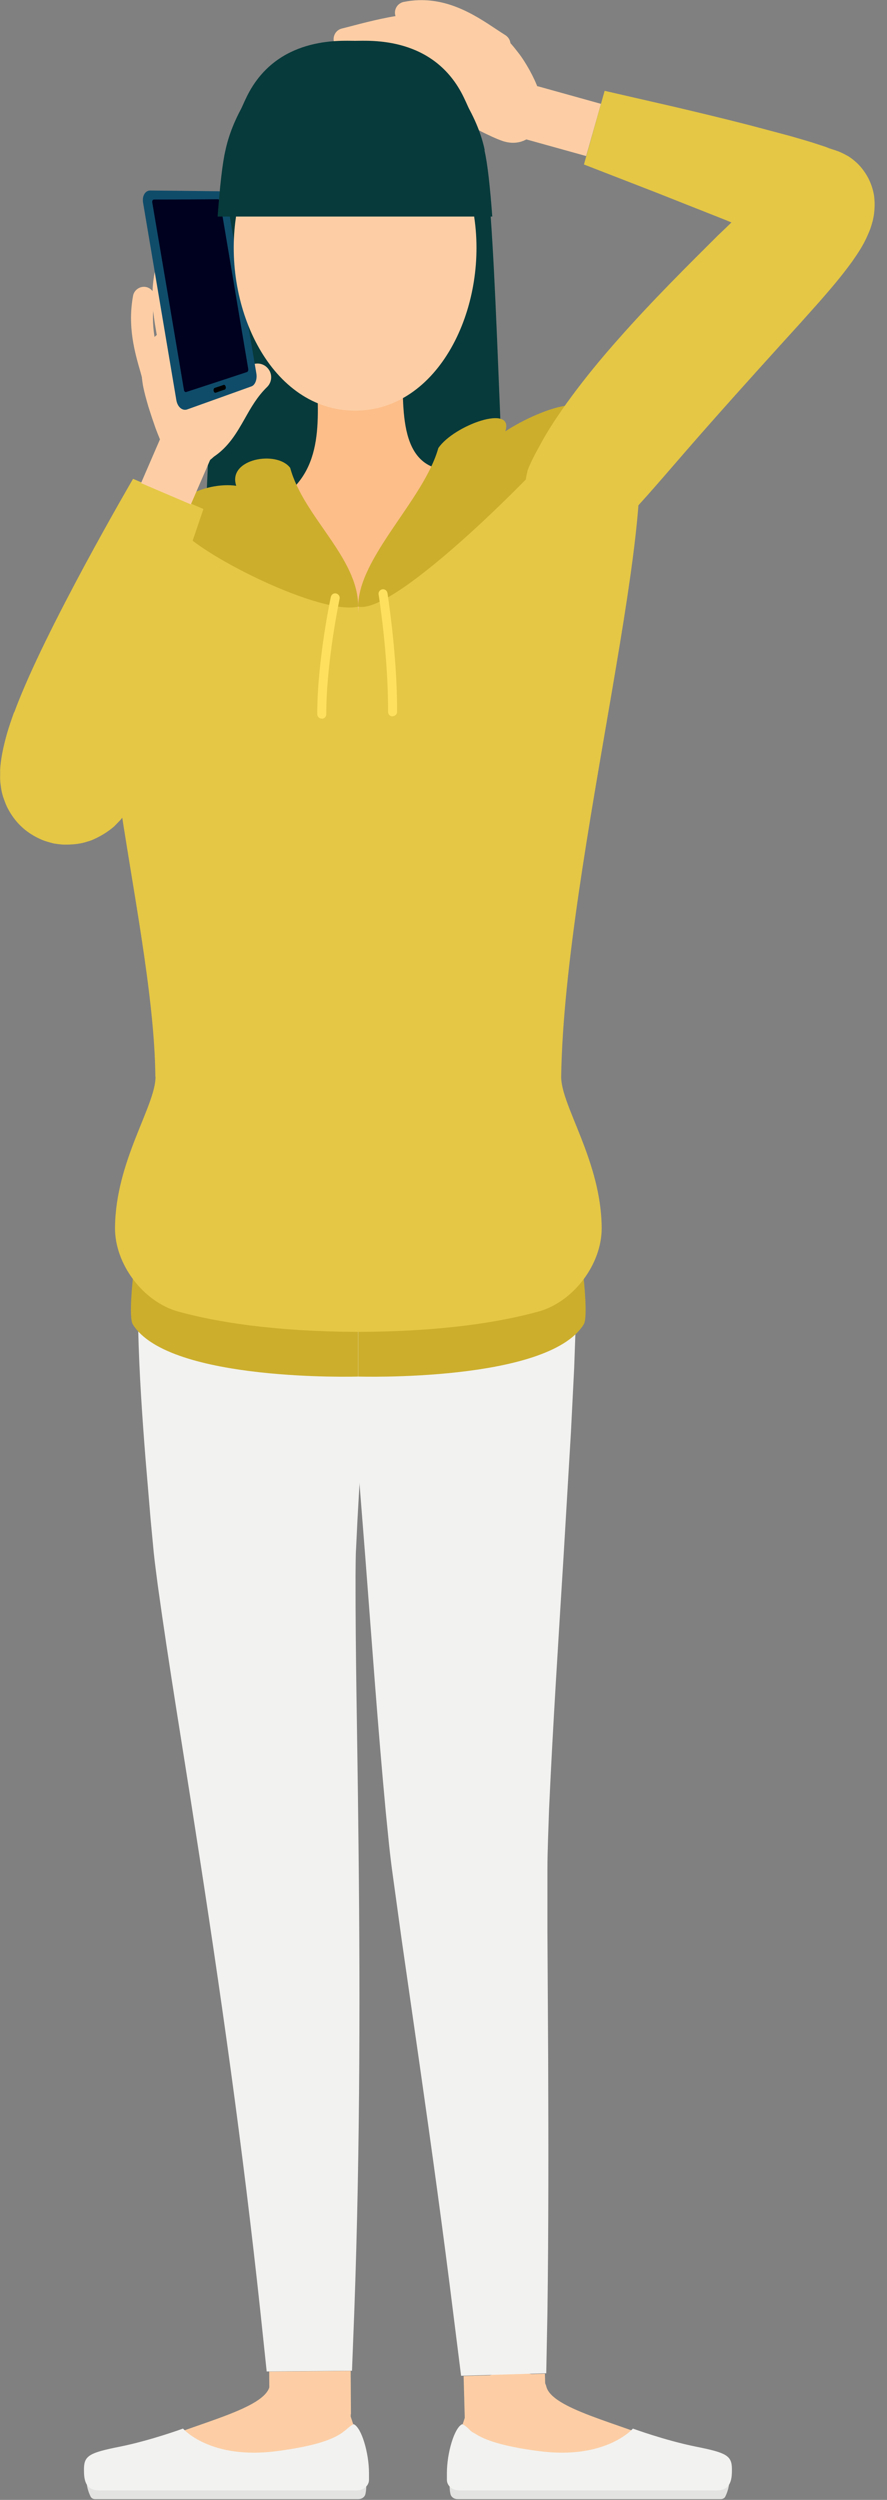<svg width="60" height="169" viewBox="0 0 60 169" fill="none" xmlns="http://www.w3.org/2000/svg">
<rect x="0" y="0" width="60" height="169" fill="#808080" stroke="none"/>
<g clip-path="url(#clip0_32_1808)">
<path d="M28.96 6.33C29.27 6.74 29.65 7.06 30.04 7.37C30.44 7.67 30.87 7.93 31.3 8.19C31.73 8.45 32.17 8.69 32.61 8.92C33.06 9.14 33.51 9.36 33.99 9.53C35.32 9.98 36.45 9.15 36.62 7.8C36.7 7.21 36.62 6.6 36.43 6.07C36.26 5.59 36.05 5.16 35.82 4.74C35.59 4.33 35.34 3.92 35.04 3.54C34.75 3.16 34.43 2.78 34.06 2.44C33.68 2.1 33.24 1.77 32.74 1.55C30.77 0.66 28.63 1.81 28.15 3.32C27.84 4.3 28.22 5.36 28.95 6.34L28.96 6.33Z" fill="#FDCEA5"/>
<path d="M29.46 6.15C29.34 6.15 29.21 6.12 29.1 6.05C28.27 5.57 24.7 5.2 23.18 5.53C22.78 5.61 22.39 5.37 22.3 4.97C22.21 4.57 22.46 4.18 22.86 4.09C24.51 3.73 28.53 4.03 29.83 4.77C30.18 4.97 30.31 5.42 30.11 5.78C29.97 6.02 29.72 6.15 29.47 6.15H29.46Z" fill="#FDCEA5"/>
<path d="M33.01 8.65C33.01 8.65 32.96 8.65 32.93 8.65C32.35 8.6 31.75 8.51 31.13 8.42C29.87 8.24 28.57 8.04 27.1 8.13C26.59 8.15 26.16 7.77 26.13 7.26C26.1 6.75 26.49 6.32 27 6.29C28.66 6.19 30.12 6.41 31.41 6.6C31.99 6.69 32.55 6.77 33.1 6.82C33.61 6.87 33.98 7.31 33.94 7.82C33.9 8.3 33.5 8.66 33.02 8.66L33.01 8.65Z" fill="#FDCEA5"/>
<path d="M21.47 5.09C21.15 5.09 20.85 4.88 20.76 4.55C20.65 4.16 20.88 3.75 21.27 3.64C21.69 3.52 22.13 3.39 22.58 3.26C24.9 2.57 27.54 1.79 29.35 2.28C29.74 2.39 29.98 2.79 29.87 3.18C29.77 3.57 29.37 3.81 28.97 3.7C27.56 3.32 25.03 4.07 23 4.67C22.54 4.81 22.09 4.94 21.67 5.06C21.6 5.08 21.54 5.09 21.47 5.09Z" fill="#FDCEA5"/>
<path d="M23.3 3.38C22.97 3.38 22.67 3.16 22.59 2.83C22.49 2.44 22.72 2.03 23.12 1.93L23.4 1.86C25.87 1.21 28.94 0.41 30.78 1.28C31.15 1.45 31.31 1.89 31.13 2.26C30.96 2.63 30.52 2.79 30.15 2.61C28.79 1.97 25.77 2.76 23.77 3.28L23.49 3.35C23.43 3.37 23.37 3.37 23.3 3.37V3.38Z" fill="#FDCEA5"/>
<path d="M33.79 3.74C33.66 3.74 33.52 3.7 33.4 3.63C33.2 3.5 32.99 3.36 32.77 3.22C31.39 2.3 29.68 1.16 27.6 1.58C27.21 1.66 26.81 1.4 26.73 1C26.65 0.6 26.91 0.21 27.31 0.13C29.99 -0.41 32.07 0.98 33.59 1.99C33.8 2.13 34 2.26 34.19 2.38C34.53 2.6 34.64 3.05 34.42 3.4C34.28 3.62 34.04 3.74 33.8 3.74H33.79Z" fill="#FDCEA5"/>
<path d="M45.3 165.28C41.71 163.76 37.31 162.84 36.95 161.32C36.59 159.8 31.75 160.1 31.75 161.93C31.75 163.76 29.52 166.82 31.3 168.02C33.1 169.24 47.54 168.63 48.62 168.02C48.74 166.12 48.9 166.8 45.31 165.28H45.3Z" fill="#FDCEA5"/>
<path d="M49.33 167.72C49.33 167.42 30.94 166.81 30.58 167.42C30.36 167.79 30.4 168.28 30.47 168.6C30.51 168.8 30.71 168.95 30.95 168.95H48.76C48.89 168.95 49.01 168.88 49.06 168.78C49.17 168.56 49.33 168.15 49.33 167.73V167.72Z" fill="#E3E3E1"/>
<path d="M31.26 163.88C31.95 164.17 31.87 165.1 36.43 165.7C40.99 166.31 42.81 164.18 42.81 164.18C42.81 164.18 44.99 164.98 47.07 165.4C49.14 165.81 49.5 166.01 49.51 166.9C49.51 167.48 49.51 168.36 48.48 168.36H31.06C30.6 168.36 30.23 168.04 30.23 167.65V167.19C30.23 165.84 30.73 164.11 31.27 163.88H31.26Z" fill="#F2F2F0"/>
<path d="M9.89 165.28C13.48 163.76 17.88 162.84 18.24 161.32C18.6 159.8 23.44 160.1 23.44 161.93C23.44 163.76 25.67 166.82 23.89 168.02C22.09 169.24 7.65 168.63 6.57 168.02C6.45 166.12 6.29 166.8 9.88 165.28H9.89Z" fill="#FDCEA5"/>
<path d="M5.86 167.72C5.86 167.42 24.25 166.81 24.61 167.42C24.83 167.79 24.79 168.28 24.72 168.6C24.68 168.8 24.48 168.95 24.24 168.95H6.43C6.3 168.95 6.18 168.88 6.13 168.78C6.02 168.56 5.86 168.15 5.86 167.73V167.72Z" fill="#E3E3E1"/>
<path d="M23.93 163.88C23.24 164.17 23.32 165.1 18.76 165.7C14.2 166.31 12.38 164.18 12.38 164.18C12.38 164.18 10.2 164.98 8.12 165.4C6.05 165.81 5.69 166.01 5.68 166.9C5.68 167.48 5.68 168.36 6.71 168.36H24.13C24.59 168.36 24.96 168.04 24.96 167.65V167.19C24.96 165.84 24.46 164.11 23.92 163.88H23.93Z" fill="#F2F2F0"/>
<path d="M34.55 41.06C33.82 33.65 33.61 15.26 32.79 10.9C32.59 9.67 32.16 8.22 31.37 6.58C29.37 2.43 25.01 2.76 24.02 2.76C23.04 2.76 18.67 2.43 16.67 6.58C15.88 8.22 15.46 9.67 15.25 10.9C14.42 15.26 14.22 33.64 13.49 41.06C15.11 39.83 32.92 39.83 34.54 41.06H34.55Z" fill="#073A3B"/>
<path d="M36.95 160.47L37.03 156.34C37.11 150.6 37.1 144.86 37.08 139.15L37.03 130.6V126.38C37.03 125.68 37.05 125.01 37.07 124.37L37.14 122.34C37.39 116.79 37.76 111.09 38.11 105.41L38.62 96.83L38.84 92.47L38.92 90.21C38.93 89.41 38.94 88.52 38.92 87.76V86.99C38.79 83.21 35.55 80.34 32.13 80.94L28.51 81.51C25.04 82.12 22.68 85.05 23.12 88.25L23.2 88.72C23.31 89.38 23.38 89.93 23.46 90.56L23.67 92.58L24.04 96.76L24.71 105.26C25.15 110.96 25.55 116.65 26.09 122.44L26.31 124.64C26.39 125.4 26.48 126.14 26.58 126.85L27.17 131.13L28.39 139.61C29.2 145.26 29.98 150.9 30.68 156.55L31.19 160.61L36.96 160.44L36.95 160.47Z" fill="#F2F2F0"/>
<path d="M36.94 163.38L36.86 160.47L31.36 160.63L31.44 163.5C31.45 164.12 31.97 164.61 32.59 164.6L35.84 164.53C36.46 164.52 36.95 164 36.94 163.37V163.38Z" fill="#FDCEA5"/>
<path d="M23.81 160.28L23.97 156.15C24.37 145.05 24.37 133.95 24.23 122.89C24.17 117.38 24.04 111.81 24.05 106.52C24.06 105.89 24.05 105.2 24.09 104.62L24.18 102.75L24.41 98.69C24.58 96.01 24.78 93.39 25.08 90.9L25.16 90.26C25.33 88.71 24.82 87.3 23.87 86.16C22.91 85.03 21.5 84.12 19.8 83.8L16.2 83.13C14.47 82.8 12.76 83.32 11.47 84.49C10.18 85.66 9.35 87.44 9.35 89.35V89.92C9.42 92.9 9.62 95.76 9.84 98.57L10.19 102.74L10.4 104.96C10.48 105.73 10.58 106.42 10.67 107.15C11.45 112.78 12.36 118.16 13.2 123.61C14.9 134.47 16.44 145.32 17.61 156.25L18.04 160.32L23.81 160.27V160.28Z" fill="#F2F2F0"/>
<path d="M23.74 163.19L23.72 160.28L18.21 160.33L18.23 163.2C18.23 163.82 18.74 164.32 19.36 164.32H22.61C23.23 164.32 23.73 163.81 23.73 163.18L23.74 163.19Z" fill="#FDCEA5"/>
<path d="M12.34 75.03C11.05 64.68 9.75 54.34 8.46 43.99C8.29 42.61 8.5 41.22 9.07 39.99C9.92 38.16 11.19 36.69 12.87 35.6C13.5 35.19 15.9 34.94 16.67 34.71C16.92 34.64 33.3 31.19 33.61 31.07C34.56 30.7 37.31 29.24 38.06 29.11C40.06 28.78 41.45 29.24 41.93 30.57C42.26 31.49 41.58 33.76 40.85 36.23C38.85 49.15 37.76 62.06 36.14 75.03H12.34Z" fill="#FDBE89"/>
<path d="M24.24 92.19C17.23 92.19 9.61 90.49 9.66 89.55C9.66 89.55 8.48 85.66 9.89 81.23C11.54 76.05 12.07 73.25 12.07 73.25H36.42C36.42 73.25 37.06 76.58 38.65 81.23C39.88 84.83 38.83 89.55 38.83 89.55C38.88 90.49 31.26 92.19 24.25 92.19H24.24Z" fill="#F2F2F0"/>
<path d="M27.23 26.11C26.22 26.6 22.41 26.76 21.48 26.45C21.56 29.6 21.66 33.33 16.66 34.71C19.69 35.9 21.2 36.49 24.23 37.68C27.33 36.49 29.75 34.32 33.6 31.07C27.37 33.52 27.31 29.11 27.23 26.11Z" fill="#FDBE89"/>
<path d="M39.48 89.54C37.05 93.45 24.24 93.06 24.24 93.06V89.44C30.34 88.23 33.39 87.62 39.48 86.41C39.48 86.41 39.78 89.13 39.48 89.54Z" fill="#CCAE2C"/>
<path d="M37.96 72.79C38.18 58.11 45.33 32.65 42.71 28.51C42.23 27.76 36.94 29.44 36.94 29.44C36.94 29.44 35.49 31.91 29.18 35.43C26.25 37.06 24.24 39.09 24.24 41.48V90.04C29.88 90.02 33.78 89.39 36.41 88.67C38.79 88.02 40.72 85.46 40.7 83C40.67 78.49 37.94 74.74 37.96 72.78V72.79Z" fill="#E5C745"/>
<path d="M29.65 30.29C30.71 28.74 34.82 27.27 34.18 29.16C36.77 27.47 40.73 26.36 38.8 28.87C36.87 31.38 26.75 41.6 24.23 41.01C24.23 37.68 28.67 33.79 29.65 30.29Z" fill="#CCAE2C"/>
<path d="M26.55 48.43C26.38 48.43 26.25 48.29 26.25 48.12C26.27 44.35 25.62 40.23 25.61 40.19C25.58 40.02 25.7 39.87 25.86 39.84C26.03 39.81 26.18 39.93 26.21 40.09C26.21 40.13 26.88 44.3 26.86 48.12C26.86 48.29 26.72 48.42 26.56 48.42L26.55 48.43Z" fill="#FEE05E"/>
<path d="M8.99 89.54C11.42 93.45 24.23 93.06 24.23 93.06V89.44C18.13 88.23 15.08 87.62 8.99 86.41C8.99 86.41 8.69 89.13 8.99 89.54Z" fill="#CCAE2C"/>
<path d="M10.51 72.79C10.4 61.77 4.51 43.89 8.68 37.68C9.74 36.09 13.79 35.15 13.79 35.15C13.79 35.15 14.88 36.39 20.02 36.88C22.41 37.11 24.24 39.09 24.24 41.48V90.04C18.6 90.02 14.7 89.39 12.07 88.67C9.69 88.02 7.76 85.46 7.78 83C7.81 78.49 10.54 74.74 10.52 72.78L10.51 72.79Z" fill="#E5C745"/>
<path d="M19.63 31.63C18.72 30.42 15.37 31.02 15.98 32.84C13.85 32.54 10.61 34 12.23 35.84C13.85 37.68 21.76 41.61 24.23 41.01C24.23 37.68 20.54 34.96 19.63 31.63Z" fill="#CCAE2C"/>
<path d="M21.76 48.58C21.59 48.58 21.46 48.44 21.46 48.28C21.46 44.66 22.37 40.39 22.38 40.35C22.42 40.19 22.57 40.08 22.74 40.12C22.9 40.16 23.01 40.32 22.97 40.48C22.97 40.52 22.07 44.73 22.07 48.29C22.07 48.46 21.93 48.59 21.77 48.59L21.76 48.58Z" fill="#FEE05E"/>
<path d="M0.94 48.18C0.76 48.68 0.61 49.13 0.49 49.53C0.4 49.85 0.31 50.18 0.22 50.59C0.18 50.79 0.13 51.02 0.09 51.29C0.07 51.44 0.05 51.56 0.03 51.76L0.01 52.04V52.45C9.76566e-05 52.55 0.01 52.81 0.04 53.04L0.09 53.39C0.13 53.61 0.19 53.83 0.27 54.04L0.39 54.36L0.47 54.54C0.52 54.64 0.57 54.74 0.63 54.84C0.86 55.24 1.16 55.62 1.49 55.92C1.89 56.3 2.54 56.7 3.16 56.89C3.32 56.94 3.47 56.98 3.63 57.02L3.89 57.06C4.06 57.08 4.23 57.1 4.4 57.1C4.75 57.1 5.11 57.08 5.46 57.01C5.63 56.98 5.8 56.93 5.96 56.88C6.11 56.84 6.33 56.75 6.36 56.73C6.65 56.6 6.94 56.44 7.21 56.26C7.34 56.17 7.48 56.07 7.6 55.97C7.75 55.85 7.74 55.85 7.81 55.78L8.13 55.45C8.85 54.61 9.02 54.21 9.26 53.76C10.08 52.12 10.49 50.81 10.93 49.45C11.75 46.77 12.28 44.29 12.46 42.64C12.57 41.98 12.64 41.42 12.66 40.98C12.33 36.78 8.31 35.33 6.02 38.64C5.73 39.05 5.43 39.65 5.11 40.41C4.39 41.9 3.68 44.32 2.95 46.7C2.77 47.27 2.59 47.85 2.41 48.43C2.23 48.97 2.04 49.5 1.92 49.83C1.89 49.92 1.88 49.94 1.86 50C1.86 50 1.88 49.98 1.9 49.97H1.93C1.97 49.91 2.01 49.86 2.05 49.82C2.17 49.72 2.12 49.74 2.56 49.42C2.73 49.31 2.92 49.21 3.11 49.14L3.35 49.05C3.47 49.01 3.59 48.97 3.72 48.94C3.97 48.88 4.24 48.85 4.51 48.84C4.77 48.84 5.03 48.87 5.27 48.92C5.71 49 6.27 49.21 6.69 49.51C7.16 49.86 7.31 50.03 7.56 50.34C7.67 50.48 7.76 50.63 7.85 50.79L7.96 51.02L8.01 51.13C8.07 51.27 8.12 51.42 8.16 51.57C8.2 51.72 8.23 51.9 8.23 51.92C8.25 52.04 8.26 52.17 8.26 52.29C8.26 52.53 8.23 52.58 8.23 52.55C8.23 52.54 8.23 52.46 8.23 52.4C8.25 52.24 8.27 52.06 8.31 51.86C8.37 51.54 8.46 51.12 8.59 50.62C9.24 48.02 10.55 43.91 11.68 40.52C12.84 37.13 13.76 34.41 13.76 34.41L9 32.37C9 32.37 7.5 34.94 5.75 38.18C4 41.43 2.01 45.32 0.97 48.14L0.94 48.18Z" fill="#E5C745"/>
<path d="M9.54 32.66L12.91 34.1L14.61 30.18C14.79 29.76 14.61 29.28 14.18 29.09L12.34 28.28C11.92 28.1 11.43 28.28 11.25 28.71L9.54 32.66Z" fill="#FDCEA5"/>
<path d="M15.14 23.91C15.31 24.39 15.37 24.88 15.4 25.38C15.43 25.88 15.4 26.38 15.38 26.88C15.35 27.38 15.31 27.89 15.25 28.39C15.18 28.9 15.11 29.41 14.99 29.92C14.72 31.03 13.6 31.71 12.49 31.44C11.88 31.29 11.4 30.88 11.13 30.37C10.89 29.9 10.7 29.42 10.52 28.94C10.35 28.46 10.19 27.98 10.04 27.5C9.9 27.02 9.76 26.53 9.67 26.05C9.59 25.56 9.54 25.07 9.59 24.56C9.74 22.99 11.14 21.85 12.71 22C13.85 22.11 14.77 22.89 15.13 23.91H15.14Z" fill="#FDCEA5"/>
<path d="M14.43 24.22H13.69C13.69 21.75 13.77 18.78 14.27 17.14C14.39 16.75 14.81 16.53 15.2 16.65C15.59 16.77 15.81 17.19 15.69 17.58C15.18 19.22 15.18 22.82 15.17 24.18L14.43 24.23V24.22Z" fill="#FDCEA5"/>
<path d="M13.88 31.08C13.57 31.08 13.27 30.93 13.1 30.65C12.83 30.22 12.95 29.65 13.38 29.37C14.07 28.93 14.48 28.21 14.96 27.36C15.41 26.56 15.93 25.66 16.77 24.84C17.14 24.48 17.73 24.49 18.08 24.86C18.44 25.23 18.43 25.81 18.06 26.17C17.41 26.8 16.98 27.55 16.57 28.28C16.02 29.25 15.45 30.25 14.38 30.93C14.23 31.03 14.05 31.08 13.88 31.08Z" fill="#FDCEA5"/>
<path d="M13.25 24C12.97 24 12.71 23.84 12.58 23.58C11.81 21.96 11.77 18.03 12.82 15.93C13 15.56 13.45 15.42 13.82 15.6C14.19 15.78 14.33 16.23 14.15 16.6C13.26 18.37 13.38 21.81 13.92 22.95C14.1 23.32 13.94 23.76 13.57 23.94C13.47 23.99 13.36 24.01 13.25 24.01V24Z" fill="#FDCEA5"/>
<path d="M11.55 24.74C11.17 24.74 10.84 24.45 10.81 24.06C10.77 23.6 10.69 23.12 10.6 22.61C10.34 21.12 10.05 19.43 10.74 17.38C10.87 16.99 11.29 16.78 11.68 16.91C12.07 17.04 12.28 17.46 12.15 17.85C11.58 19.55 11.83 20.98 12.07 22.36C12.16 22.88 12.25 23.41 12.3 23.94C12.33 24.35 12.03 24.71 11.62 24.74C11.6 24.74 11.58 24.74 11.56 24.74H11.55Z" fill="#FDCEA5"/>
<path d="M10.52 26.88C10.18 26.88 9.87 26.64 9.8 26.29C9.73 25.95 9.62 25.58 9.51 25.18C9.11 23.8 8.62 22.08 9 20C9.07 19.6 9.47 19.33 9.86 19.4C10.26 19.47 10.53 19.86 10.46 20.26C10.14 22 10.56 23.47 10.94 24.76C11.06 25.19 11.18 25.6 11.26 25.97C11.34 26.37 11.09 26.76 10.69 26.85C10.64 26.86 10.59 26.87 10.54 26.87L10.52 26.88Z" fill="#FDCEA5"/>
<path d="M17.01 26.12C15.46 26.68 14.61 26.98 12.66 27.68C12.34 27.79 12.01 27.52 11.93 27.06C11.03 21.72 10.58 19.05 9.68 13.71C9.6 13.25 9.82 12.88 10.16 12.88C12.23 12.9 13.13 12.91 14.78 12.93C15.05 12.93 15.32 13.26 15.38 13.66C16.16 18.29 16.55 20.61 17.34 25.24C17.41 25.64 17.26 26.03 17.01 26.12Z" fill="#0F4C6A"/>
<path d="M12.61 26.5C12.53 26.53 12.45 26.46 12.44 26.34C11.59 21.28 11.16 18.75 10.3 13.69C10.28 13.58 10.33 13.49 10.41 13.49C12.34 13.49 13.19 13.48 14.74 13.47C14.81 13.47 14.87 13.55 14.89 13.65C15.65 18.16 16.03 20.42 16.79 24.93C16.81 25.03 16.77 25.13 16.71 25.15C15.24 25.64 14.43 25.9 12.6 26.5H12.61Z" fill="#00011F"/>
<path d="M15.19 26.34C14.95 26.42 14.83 26.46 14.59 26.55C14.53 26.57 14.47 26.51 14.45 26.42C14.43 26.33 14.47 26.24 14.53 26.22C14.78 26.14 14.9 26.1 15.13 26.02C15.19 26 15.25 26.06 15.27 26.15C15.29 26.24 15.25 26.33 15.19 26.35V26.34Z" fill="black"/>
<path d="M24.02 27.76C29.67 27.76 33 20.84 32.08 14.69C32.08 14.69 31.67 6.13 24.02 6.13C16.37 6.13 15.96 14.69 15.96 14.69C15.05 20.84 18.36 27.76 24.01 27.76H24.02Z" fill="#FDCEA5"/>
<path d="M32.79 10.16C32.59 9.18 32.16 8.03 31.37 6.73C29.37 3.44 25.01 3.7 24.02 3.7C23.04 3.7 18.67 3.44 16.67 6.73C15.88 8.03 15.46 9.18 15.25 10.16C15.04 11.04 14.87 12.64 14.72 14.64H33.3C33.15 12.64 32.98 11.04 32.77 10.16H32.79Z" fill="#073A3B"/>
<path d="M49.66 14.86C49.24 15.27 48.88 15.62 48.57 15.91C46.66 17.81 44.11 20.33 41.83 22.92C39.53 25.5 37.52 28.2 36.49 30.16C36.14 30.78 35.87 31.33 35.7 31.77C35.12 33.98 35.92 35.71 37.15 36.39C38.4 37.08 39.93 36.99 41.38 35.94C41.74 35.67 42.17 35.25 42.68 34.7C43.99 33.33 45.91 31.02 48.05 28.61C50.18 26.2 52.45 23.7 54.14 21.84C54.49 21.45 54.92 20.97 55.4 20.43C56.09 19.64 56.87 18.75 57.65 17.67C58.04 17.09 58.44 16.58 58.87 15.47C58.97 15.17 59.09 14.82 59.14 14.3C59.16 14.02 59.18 13.77 59.14 13.37C59.11 13.04 59 12.62 58.82 12.22C58.65 11.84 58.38 11.45 58.11 11.16C57.87 10.91 57.52 10.63 57.3 10.52C57.08 10.39 56.77 10.25 56.62 10.2L56.35 10.11L56.22 10.07L56.15 10.05H56.12C55.61 9.86 56.81 10.28 56.68 10.24L55.79 9.91L54.99 9.65C54.46 9.48 53.97 9.35 53.47 9.2C52.49 8.94 51.53 8.68 50.61 8.44C48.78 7.97 47.09 7.57 45.65 7.23C42.78 6.57 40.9 6.14 40.9 6.14L39.5 11.12C39.5 11.12 41.53 11.91 44.37 13.01C45.78 13.57 47.4 14.21 49.07 14.87C49.89 15.21 50.72 15.55 51.54 15.89C52.34 16.23 53.16 16.6 53.66 16.87C52.47 18.98 55.29 14 55 14.51V14.5V14.47L55.02 14.4L55.06 14.26L55.16 14.02C55.18 13.96 55.22 13.9 55.26 13.85C55.27 13.82 55.3 13.79 55.33 13.76C55.41 13.69 55.33 13.79 55.06 13.77C54.48 13.77 53.39 13.35 52.02 12.58C51.96 12.55 51.96 12.54 51.96 12.55H51.94L51.9 12.61L51.77 12.75C51.65 12.88 51.53 13.01 51.41 13.13C50.87 13.69 50.23 14.29 49.68 14.82L49.66 14.86Z" fill="#E5C745"/>
<path d="M39.65 10.55L40.65 7.02L36.45 5.85C36.01 5.73 35.55 5.99 35.43 6.43L34.9 8.37C34.78 8.81 35.04 9.27 35.48 9.39L39.65 10.55Z" fill="#FDCEA5"/>
</g>
<defs>
<clipPath id="clip0_32_1808">
<rect width="59.17" height="168.94" fill="white"/>
</clipPath>
</defs>
</svg>
